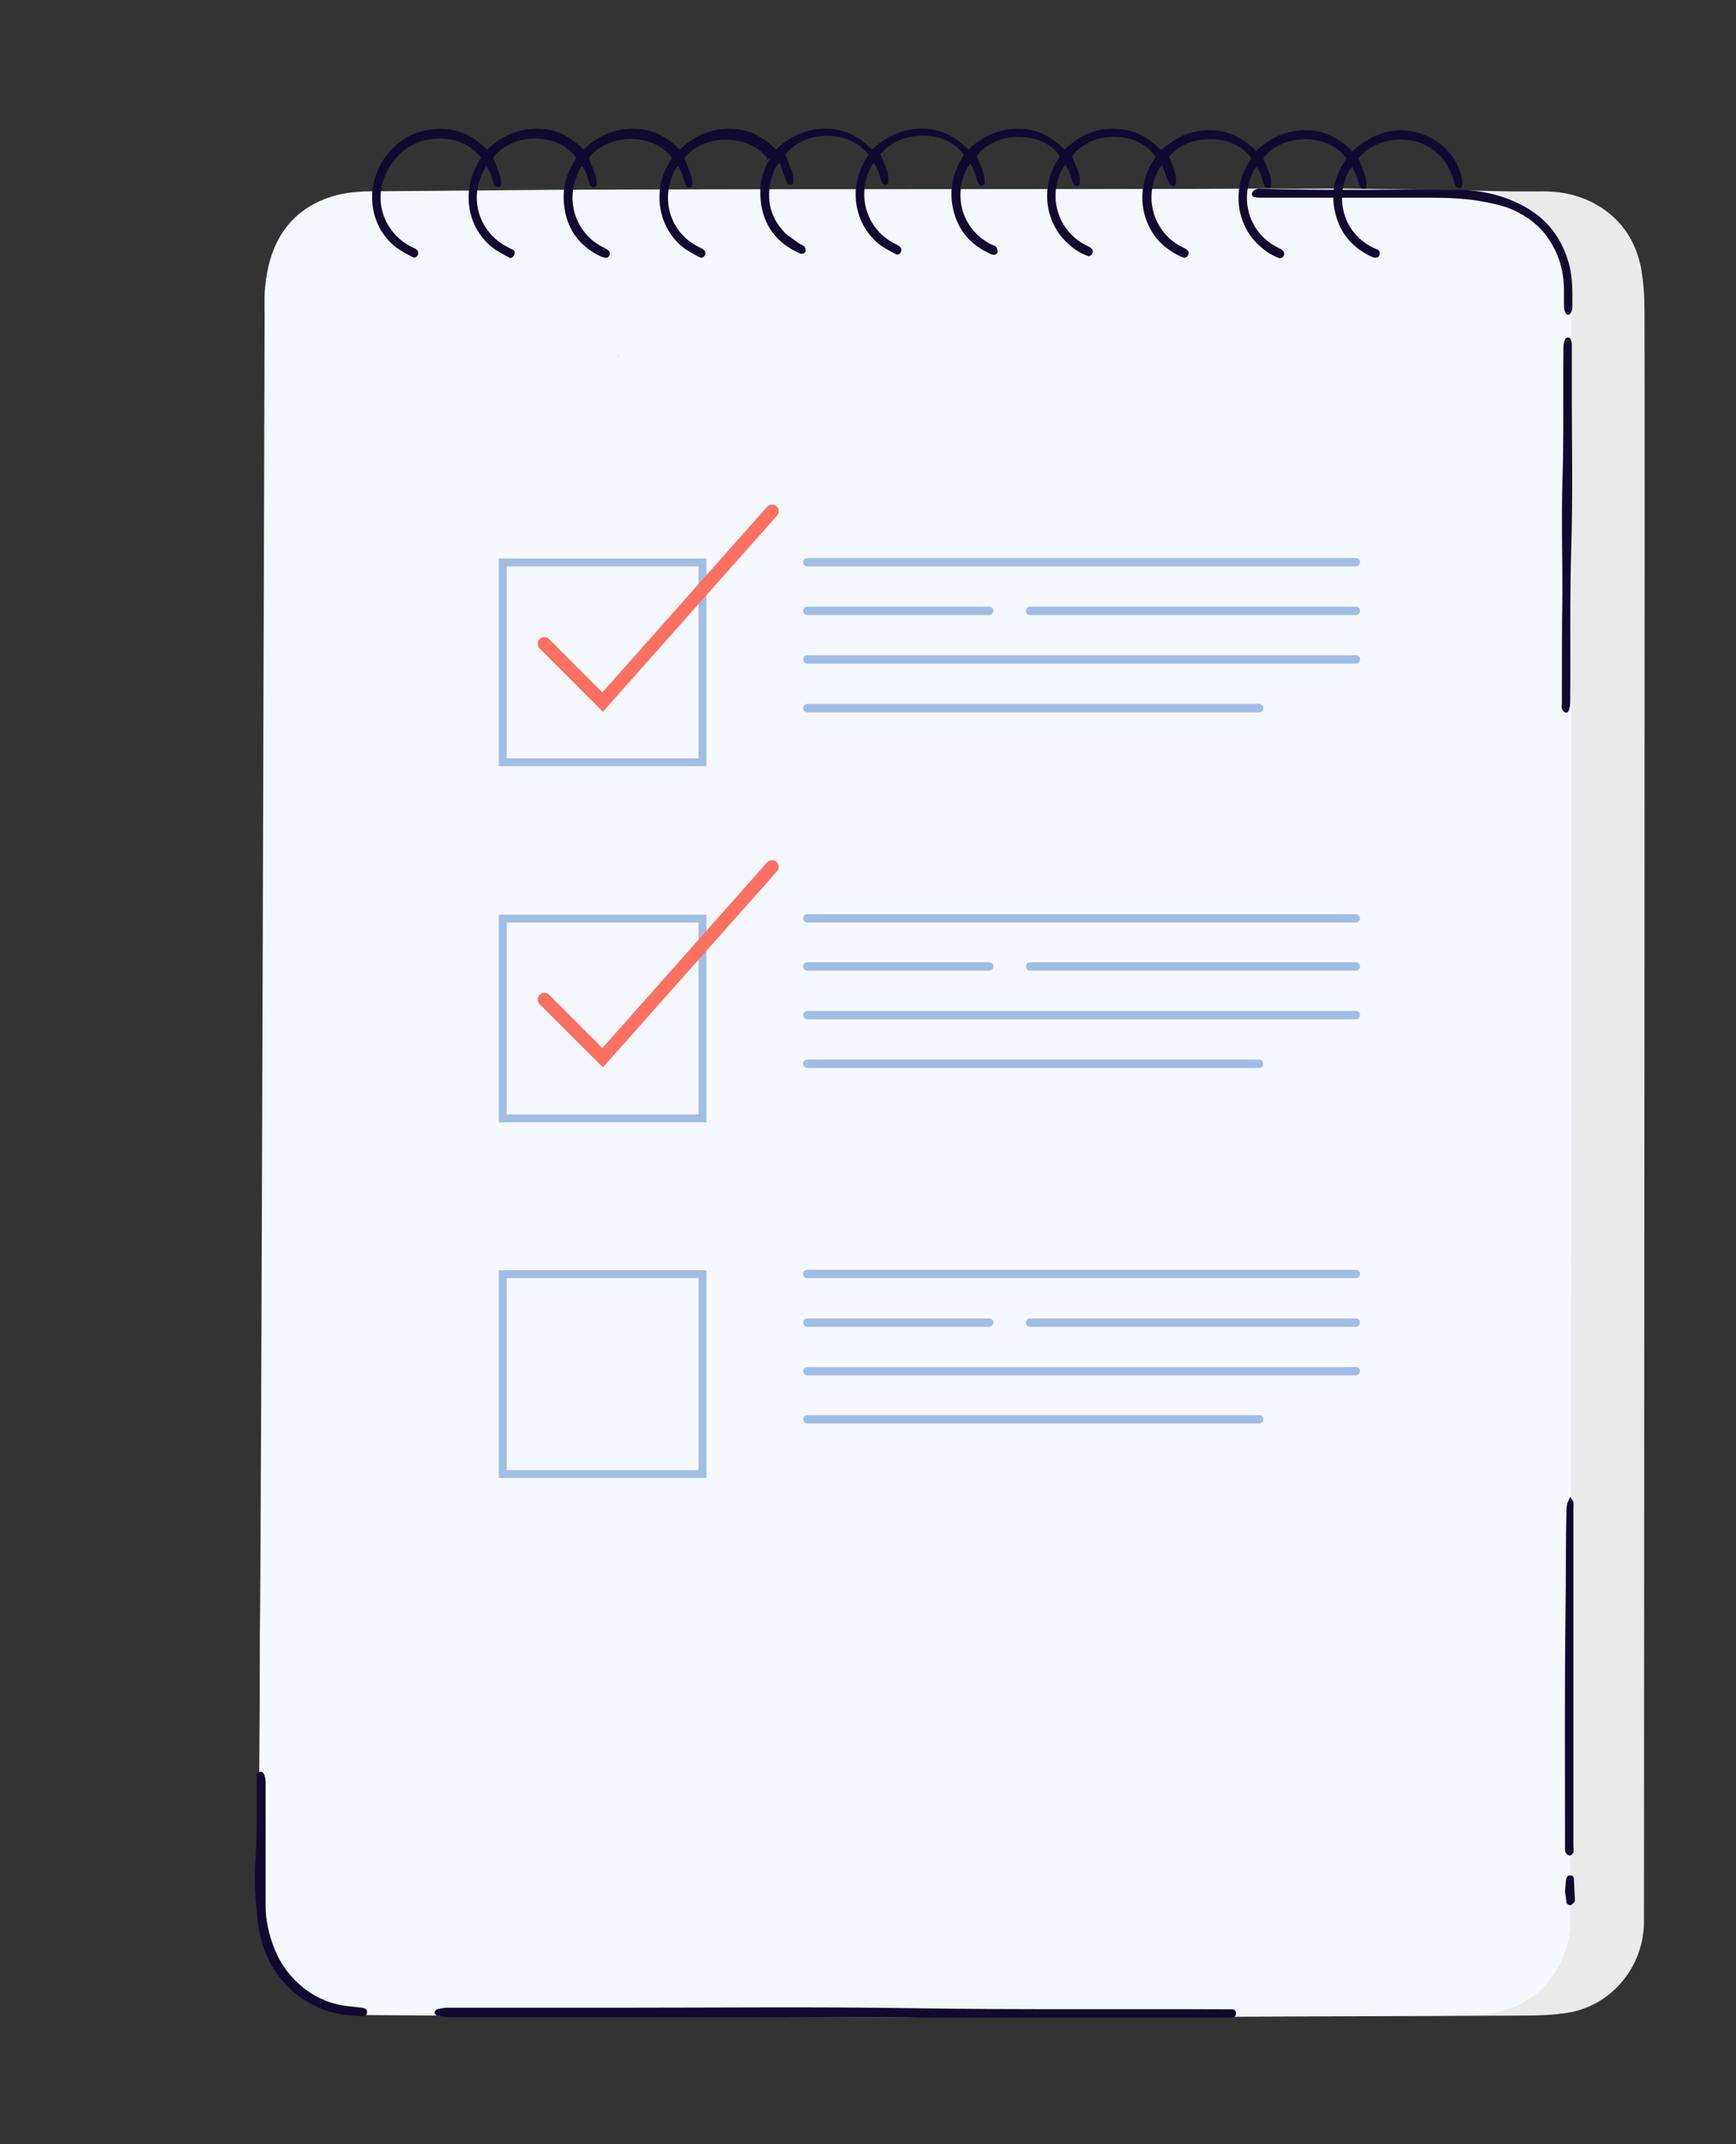 <?xml version="1.0" encoding="UTF-8"?> <!-- Generator: Adobe Illustrator 23.0.5, SVG Export Plug-In . SVG Version: 6.00 Build 0) --> <svg xmlns="http://www.w3.org/2000/svg" xmlns:xlink="http://www.w3.org/1999/xlink" id="Слой_1" x="0px" y="0px" viewBox="0 0 332 410" style="enable-background:new 0 0 332 410;" xml:space="preserve"><rect x="0" y="0" width="332" height="410" fill="#333333" stroke="none"/> <style type="text/css"> .st0{fill:#EAEAEA;} .st1{fill:#F5F8FF;} .st2{fill:#110930;} .st3{fill:#A1BDE4;} .st4{fill:#FE7062;} </style> <g id="BACKGROUND"> </g> <g> <g> <g> <path class="st0" d="M64.6,60.6c0-2.2-0.1-4.4,0.2-6.5c0.9-8.1,5-14.9,14.5-17c1.4-0.3,2.9-0.4,4.4-0.5 c11.8-0.1,23.6-0.2,35.4-0.3c20.1-0.1,40.2-0.1,60.3-0.1c22.9,0,45.7,0,68.6-0.1c4,0,8.1-0.1,12.1,0c9.7,0.1,19.4,0.3,29.1,0.5 c1.8,0,3.5,0,5.3,0c4-0.1,7.7,0.7,11.1,2.7c4.7,2.8,7.3,7,8.3,12.2c0.4,2.5,0.6,5,0.6,7.6c0.1,16.4-0.1,261.6-0.1,308.3 c0,9-6.7,16.7-15.6,17.6c-0.2,0-0.4,0-0.7,0.1c-2.1,0.2-4.1,0.3-6.2,0.3c-32.8,0.1-65.6,0.3-98.5,0.3c-24,0-48-0.1-72-0.2 c-12.4,0-24.8-0.1-37.2-0.2c-3,0-6-0.4-8.8-1.5c-6.3-2.5-9.7-7.3-11.2-13.7c-0.6-2.5-0.7-5-0.7-7.6c0.1-16.8,0.3-33.6,0.3-50.4 C64,289.8,64.5,90,64.6,60.6z"></path> </g> <g> <path class="st1" d="M50.6,60.6c0-2.2-0.1-4.4,0.2-6.5c0.9-8.1,5-14.9,14.5-17c1.4-0.3,2.9-0.4,4.4-0.5 c11.8-0.1,23.6-0.2,35.4-0.3c20.1-0.1,40.2-0.1,60.3-0.1c22.9,0,45.7,0,68.6-0.1c4,0,8.1-0.1,12.1,0c9.7,0.1,19.4,0.3,29.1,0.5 c1.8,0,3.5,0,5.3,0c4-0.1,7.7,0.7,11.1,2.7c4.7,2.8,7.3,7,8.3,12.2c0.4,2.5,0.6,5,0.6,7.6c0.1,16.4-0.1,261.6-0.2,308.3 c0,9-6.7,16.7-15.6,17.6c-0.2,0-0.4,0-0.7,0.1c-2.1,0.2-4.1,0.3-6.2,0.3c-32.8,0.1-65.6,0.3-98.5,0.3c-24,0-48-0.1-72-0.2 c-12.4,0-24.8-0.1-37.2-0.2c-3,0-6-0.4-8.8-1.5c-6.3-2.5-9.7-7.3-11.2-13.7c-0.6-2.5-0.7-5-0.7-7.6c0.1-16.8,0.3-33.6,0.3-50.4 C50,289.8,50.5,90,50.6,60.6z"></path> </g> </g> <g> <g> <path class="st2" d="M146.8,30.3c-4-5.1-12.7-4.5-15.9,0c0.5,1.1,0.9,2.2,1.3,3.3c0.2,0.6,0.2,1.2,0.2,1.8c0,0.2-0.2,0.5-0.4,0.5 c-0.2,0.1-0.6-0.1-0.7-0.2c-0.2-0.4-0.4-0.8-0.5-1.3c-0.2-0.9-0.6-1.7-1.1-2.7c-0.2,0.3-0.4,0.4-0.5,0.6 c-3.1,5.6-1.1,12.3,4.6,15c0.2,0.1,0.5,0.2,0.7,0.4c0.4,0.3,0.5,0.7,0.3,1.1s-0.6,0.6-1,0.4c-1.1-0.6-2.3-1.2-3.3-2 c-4.7-3.9-5.7-10.7-2.6-16c0.2-0.3,0.4-0.7,0.6-1c-3.6-4.9-12.2-4.8-15.9,0c0.4,1.1,0.9,2.2,1.3,3.3c0.2,0.6,0.2,1.2,0.2,1.8 c0,0.2-0.3,0.6-0.5,0.6s-0.6-0.2-0.7-0.4c-0.2-0.3-0.3-0.8-0.4-1.2c-0.3-0.9-0.5-1.7-1.2-2.6c-0.7,1-1,1.9-1.3,2.8 c-1.7,5.4,1,10.8,5.6,12.9c1,0.5,1.2,0.9,0.9,1.5c-0.3,0.5-0.7,0.5-1.7,0.1c-4.5-2.2-6.8-5.9-7-10.9c-0.1-2.6,0.6-5,2-7.2 c0.1-0.2,0.3-0.5,0.4-0.7c-3.4-5-12.4-4.9-15.9,0c0.5,1.1,0.9,2.2,1.3,3.3c0.2,0.6,0.2,1.2,0.2,1.8c0,0.2-0.3,0.5-0.4,0.5 c-0.3,0-0.6-0.1-0.8-0.3c-0.2-0.3-0.3-0.7-0.4-1.1c-0.2-0.9-0.6-1.7-1.2-2.7c-0.3,0.5-0.5,0.9-0.7,1.3 c-2.6,5.4-0.5,11.5,4.7,14.2c0.3,0.2,0.6,0.3,1,0.5c0.5,0.2,0.5,0.7,0.3,1.1s-0.6,0.7-1,0.4c-1.1-0.6-2.3-1.2-3.3-2 c-4.7-3.9-5.7-10.6-2.6-16c0.2-0.4,0.4-0.7,0.6-1.1c-2-2.3-4.4-3.5-7.5-3.6c-5-0.1-8.4,2.2-10.6,6.5c-2.6,5.3-0.5,11.4,4.6,14.1 c0.3,0.2,0.7,0.3,1,0.5c0.5,0.3,0.6,0.8,0.4,1.2c-0.3,0.4-0.6,0.6-1.1,0.3c-1.1-0.6-2.3-1.2-3.3-2c-5.1-4.2-5.7-11.7-1.8-17.1 c1.9-2.6,4.4-4.3,7.4-5c4.3-1,8.2,0,11.5,3.1c0.2,0.1,0.3,0.3,0.6,0.5c2.5-2.4,5.6-3.9,9.1-4c3.6-0.1,6.6,1.3,9.3,4 c2.5-2.4,5.6-3.9,9.1-4c3.6-0.1,6.6,1.3,9.3,4c2.5-2.4,5.6-3.9,9.1-4c3.6-0.1,6.6,1.3,9.3,4c2.5-2.4,5.6-3.9,9.1-4 c3.6-0.1,6.6,1.3,9.3,4c2.5-2.4,5.6-3.9,9.1-4c3.6-0.1,6.6,1.3,9.3,4c2.5-2.4,5.6-3.9,9.1-4c3.6-0.1,6.6,1.3,9.3,4 c2.6-2.5,5.6-4,9.2-4s6.6,1.4,9.2,4.1c0.5-0.4,1.1-0.8,1.6-1.2c2.2-1.7,4.6-2.5,7.3-2.6c3.2-0.1,6.1,1,8.5,3.2 c0.3,0.2,0.5,0.5,0.8,0.8c2.6-2.5,5.6-3.9,9.2-4s6.6,1.4,9.2,4c1.6-1.3,3.2-2.5,5.1-3.2c6.6-2.5,14.1,1.3,15.8,8 c0.2,0.6,0.1,1.2,0.1,1.8c0,0.2-0.2,0.5-0.4,0.5c-0.2,0-0.6-0.1-0.7-0.2c-0.2-0.4-0.4-0.8-0.5-1.3c-0.6-2-1.5-3.7-3-5.1 c-1.9-1.7-4-2.6-6.6-2.7c-3.3-0.1-6.1,0.9-8.4,3.3c-0.1,0.1-0.2,0.2-0.2,0.3c0.5,1.2,0.9,2.2,1.3,3.4c0.2,0.6,0.2,1.3,0.2,2 c0,0.2-0.2,0.4-0.3,0.4c-0.2,0-0.6,0-0.7-0.2c-0.3-0.4-0.4-0.8-0.6-1.3c-0.2-0.9-0.6-1.7-1.1-2.7c-1,1-1.3,2.2-1.6,3.3 c-1.3,5.2,1.2,10.1,5.7,12.2c0.2,0.1,0.5,0.2,0.7,0.3c0.5,0.2,0.5,0.6,0.4,1.1c-0.1,0.4-0.6,0.6-1.2,0.4 c-0.2-0.1-0.5-0.2-0.7-0.3c-3.4-1.7-5.6-4.4-6.5-8c-0.9-3.5-0.3-6.8,1.6-9.8c0.2-0.3,0.3-0.5,0.5-0.8c-3.4-4.8-12-5-15.9-0.1 c0.4,1.1,0.9,2.2,1.3,3.3c0.2,0.6,0.2,1.3,0.2,2c0,0.2-0.2,0.5-0.4,0.5c-0.2,0-0.6-0.1-0.7-0.2c-0.2-0.4-0.4-0.8-0.5-1.3 c-0.3-0.9-0.5-1.7-1.2-2.6c-0.2,0.2-0.3,0.4-0.4,0.5c-3.1,5.6-1,12.3,4.6,15c0.2,0.1,0.5,0.2,0.7,0.4c0.4,0.3,0.5,0.7,0.3,1.1 s-0.6,0.6-1,0.4c-1.3-0.5-2.4-1.2-3.4-2.1c-4.6-3.9-5.6-10.8-2.3-16.1c0.2-0.3,0.3-0.5,0.5-0.8c-3-4.7-11.9-5.1-15.7-0.3 c0.4,1,0.8,2,1.1,3c0.2,0.6,0.2,1.3,0.2,2c0,0.2-0.2,0.6-0.4,0.6c-0.3,0-0.6-0.1-0.8-0.3c-0.2-0.3-0.3-0.8-0.5-1.1 c-0.3-0.8-0.6-1.6-0.9-2.7c-1.1,1.2-1.5,2.5-1.8,3.8c-1.2,5.2,1.5,10,5.7,12c0.2,0.1,0.5,0.2,0.7,0.4c0.5,0.3,0.5,0.7,0.3,1.1 s-0.6,0.6-1,0.4c-1.3-0.5-2.4-1.2-3.5-2.1c-4.6-3.9-5.6-10.8-2.3-16.1c0.2-0.3,0.4-0.7,0.6-1c-3.2-4.9-11.9-5.3-16-0.2 c0.4,1.1,0.9,2.2,1.3,3.3c0.2,0.6,0.2,1.3,0.2,2c0,0.2-0.2,0.5-0.4,0.5c-0.2,0-0.6-0.1-0.7-0.2c-0.2-0.4-0.4-0.8-0.5-1.3 c-0.3-0.9-0.5-1.7-1.2-2.6c-0.2,0.2-0.3,0.4-0.4,0.5c-3.1,5.6-1,12.3,4.6,15c0.2,0.1,0.5,0.2,0.7,0.4c0.4,0.3,0.5,0.7,0.3,1.1 s-0.6,0.6-1,0.4c-1.3-0.5-2.4-1.2-3.4-2.1c-4.6-3.9-5.6-10.8-2.3-16.1c0.2-0.3,0.3-0.5,0.5-0.8c-3-4.7-11.9-5.2-15.9-0.1 c0.4,1.1,0.9,2.2,1.3,3.3c0.2,0.6,0.2,1.3,0.2,2c0,0.2-0.2,0.4-0.3,0.4c-0.2,0-0.6,0-0.7-0.2c-0.3-0.4-0.5-0.8-0.6-1.3 c-0.2-0.9-0.6-1.7-1.1-2.7c-0.2,0.3-0.5,0.5-0.6,0.7c-2.9,5.6-0.9,12.1,4.7,14.8c0.3,0.1,0.6,0.2,0.8,0.4c0.2,0.3,0.3,0.7,0.3,1 c-0.1,0.4-0.5,0.6-1,0.5c-0.3-0.1-0.6-0.2-0.9-0.4c-3.5-1.7-5.7-4.4-6.6-8.2c-0.8-3.4-0.2-6.7,1.6-9.7c0.1-0.2,0.2-0.4,0.3-0.5 c0.1-0.1,0.1-0.2,0.1-0.3c-3.3-4.8-11.9-5-15.9-0.1c0.4,1.1,0.9,2.2,1.3,3.3c0.2,0.6,0.2,1.3,0.2,2c0,0.2-0.2,0.5-0.4,0.5 c-0.2,0.1-0.6-0.1-0.7-0.2c-0.2-0.4-0.4-0.8-0.5-1.3c-0.2-0.9-0.6-1.7-1.1-2.6c-0.2,0.1-0.3,0.2-0.4,0.3 c-3.2,5.6-1.2,12.4,4.5,15.2c0.2,0.1,0.5,0.2,0.7,0.4c0.4,0.3,0.5,0.7,0.3,1.1s-0.6,0.6-1,0.4c-1.1-0.6-2.3-1.2-3.3-2 c-4.7-3.9-5.7-10.7-2.5-16c0.2-0.3,0.4-0.7,0.6-1c-3.7-4.9-12.3-4.8-15.9,0c0.4,1.1,0.9,2.2,1.3,3.3c0.2,0.6,0.2,1.3,0.2,2 c0,0.2-0.2,0.4-0.3,0.4c-0.2,0-0.6,0-0.7-0.1c-0.3-0.4-0.4-0.8-0.6-1.3c-0.3-0.9-0.6-1.7-1-2.8c-0.8,0.7-1.1,1.5-1.3,2.2 c-1.4,4.2-0.8,8,2.3,11.2c0.8,0.8,1.9,1.4,2.8,2.1c0.3,0.2,0.7,0.3,0.9,0.5c0.2,0.2,0.3,0.7,0.3,0.9c-0.1,0.4-0.5,0.6-1,0.5 c-0.2-0.1-0.5-0.2-0.7-0.3c-4.5-2.2-6.8-5.9-7-10.9c-0.1-2.6,0.6-5,2-7.2C146.5,30.8,146.6,30.6,146.8,30.3z"></path> </g> <path class="st2" d="M160.4,385.7c-24.6,0-49.3,0-73.9,0c-1,0-1.9-0.1-2.9-0.3c-0.2,0-0.5-0.4-0.5-0.6s0.3-0.6,0.5-0.6 c0.7-0.2,1.4-0.3,2.1-0.3c10.8,0,21.6,0,32.4,0c19,0,38-0.2,57,0.1c19.9,0.3,39.8,0.1,59.6,0.2c0.3,0,0.6,0,0.9,0 c0.5,0,0.8,0.3,0.8,0.8c0,0.4-0.3,0.8-0.9,0.8c-0.5,0-0.9,0-1.4,0c-18.9,0-37.8,0-56.7,0C171.7,385.7,166.1,385.7,160.4,385.7 L160.4,385.7z"></path> <path class="st2" d="M260.3,36.3c6.2,0,12.4-0.1,18.6,0c4.3,0.1,8.4,0.9,12.3,3c4.7,2.5,7.5,6.2,8.9,11.3c0.7,2.7,0.6,5.4,0.6,8.1 c0,0.1,0,0.1,0,0.2c-0.1,0.8-0.4,1.3-0.8,1.3s-0.7-0.6-0.8-1.4c0-1.1,0-2.2,0-3.3c0-4.2-1.3-7.9-3.9-11.1 c-1.6-1.9-3.7-3.3-5.9-4.3c-2.1-0.9-4.3-1.3-6.5-1.7c-3.2-0.5-6.4-0.6-9.7-0.6c-10.6,0-21.2,0-31.8,0c-0.5,0-0.9,0-1.4-0.1 c-0.2,0-0.5-0.3-0.5-0.5s0.1-0.5,0.3-0.7c0.2-0.2,0.5-0.3,0.8-0.4c0.4-0.1,0.7,0,1.1,0C247.8,36.3,254,36.3,260.3,36.3L260.3,36.3 z"></path> <path class="st2" d="M298.8,113.1c0-7-0.2-13.9,0-20.9c0.3-8.6,0.1-17.2,0.2-25.8c0-0.5,0.1-1,0.3-1.5c0.2-0.5,0.9-0.5,1.1,0 c0.2,0.4,0.2,0.9,0.2,1.4c0,3,0,6,0,9c0,9.8,0.2,19.6-0.1,29.4c-0.3,9.9-0.1,19.8-0.2,29.7c0,0.4-0.1,0.8-0.2,1.2 s-0.3,0.8-0.8,0.6c-0.3-0.1-0.5-0.4-0.6-0.7s0-0.7,0-1.1C298.7,127.2,298.7,120.1,298.8,113.1 C298.7,113.1,298.8,113.1,298.8,113.1z"></path> <path class="st2" d="M300.3,286.2c0.3,0.5,0.5,0.7,0.6,1c0.1,0.5,0,1,0,1.5c0,14.2,0,28.4,0,42.6c0,7.2,0,14.5,0,21.7 c0,0.4,0.1,0.9,0,1.2c-0.1,0.3-0.5,0.6-0.7,0.6c-0.3,0-0.6-0.3-0.8-0.6c-0.1-0.2-0.1-0.6-0.1-0.9c0-15.2-0.1-30.4,0.1-45.6 c0.1-6.5,0-13,0.2-19.5C299.7,287.5,299.7,287.5,300.3,286.2z"></path> <path class="st2" d="M50.8,353c0,3.8,0,7.6,0,11.5c0,2.4,0.5,4.8,1.3,7.1c1,2.9,2.6,5.5,4.9,7.6c2.7,2.5,5.9,4,9.6,4.4 c0.9,0.1,1.7,0.2,2.6,0.3c0.7,0.1,1.1,0.4,1,0.9c-0.1,0.6-0.5,0.8-1,0.7c-1.3-0.1-2.6-0.1-3.8-0.3c-4.2-0.8-7.9-2.6-10.8-5.8 c-2.5-2.7-4.1-5.9-4.9-9.5c-0.4-1.8-0.5-3.6-0.7-5.5c-0.3-3.1-0.3-6.3-0.1-9.4c0.3-5,0.1-10,0.2-15c0-0.5-0.2-1.1,0.6-1.2 c0.5-0.1,0.8,0.2,1,1.1c0.1,0.4,0.1,0.9,0.1,1.4C50.8,345,50.8,349,50.8,353L50.8,353z"></path> <path class="st2" d="M299.3,361.7c0.1-1,0.1-1.6,0.2-2.3c0.1-0.4,0.2-0.8,0.8-0.8c0.6,0,0.7,0.4,0.7,0.8c0.1,1.3,0.1,2.6,0.2,4 c0,0.1-0.1,0.3-0.2,0.4c-0.2,0.2-0.5,0.5-0.7,0.5s-0.6-0.2-0.7-0.4C299.5,363.1,299.4,362.3,299.3,361.7z"></path> <polygon class="st2" points="118.2,68.2 118.2,68.1 118.3,68.1 "></polygon> </g> <g> <g> <path class="st3" d="M135.1,146.5H95.4v-39.7h39.7V146.5z M96.9,145h36.7v-36.7H96.9V145z"></path> <g> <path class="st3" d="M259.3,108.3H154.4c-0.4,0-0.8-0.3-0.8-0.8c0-0.4,0.3-0.8,0.8-0.8h104.9c0.4,0,0.8,0.3,0.8,0.8 C260.1,108,259.7,108.3,259.3,108.3z"></path> <path class="st3" d="M259.3,126.9H154.4c-0.4,0-0.8-0.3-0.8-0.8c0-0.4,0.3-0.8,0.8-0.8h104.9c0.4,0,0.8,0.3,0.8,0.8 C260.1,126.6,259.7,126.9,259.3,126.9z"></path> <path class="st3" d="M240.8,136.2h-86.4c-0.4,0-0.8-0.3-0.8-0.8c0-0.4,0.3-0.8,0.8-0.8h86.4c0.4,0,0.8,0.3,0.8,0.8 C241.6,135.9,241.3,136.2,240.8,136.2z"></path> <g> <path class="st3" d="M259.3,117.6H197c-0.4,0-0.8-0.3-0.8-0.8c0-0.4,0.3-0.8,0.8-0.8h62.3c0.4,0,0.8,0.3,0.8,0.8 C260.1,117.3,259.7,117.6,259.3,117.6z"></path> <path class="st3" d="M189.2,117.6h-34.8c-0.4,0-0.8-0.3-0.8-0.8c0-0.4,0.3-0.8,0.8-0.8h34.8c0.4,0,0.8,0.3,0.8,0.8 C189.9,117.3,189.6,117.6,189.2,117.6z"></path> </g> </g> <path class="st4" d="M115.3,136.1L103.2,124c-0.5-0.5-0.5-1.3,0-1.8s1.3-0.5,1.8,0l10.2,10.2l31.5-35.5c0.5-0.5,1.3-0.6,1.8-0.1 s0.6,1.3,0.1,1.8L115.3,136.1z"></path> </g> <g> <path class="st3" d="M135.1,214.6H95.4v-39.7h39.7V214.6z M96.9,213.1h36.7v-36.7H96.9V213.1z"></path> <g> <path class="st3" d="M259.3,176.4H154.4c-0.4,0-0.8-0.3-0.8-0.8c0-0.4,0.3-0.8,0.8-0.8h104.9c0.4,0,0.8,0.3,0.8,0.8 C260.1,176,259.7,176.4,259.3,176.4z"></path> <path class="st3" d="M259.3,194.9H154.4c-0.4,0-0.8-0.3-0.8-0.8c0-0.4,0.3-0.8,0.8-0.8h104.9c0.4,0,0.8,0.3,0.8,0.8 C260.1,194.6,259.7,194.9,259.3,194.9z"></path> <path class="st3" d="M240.8,204.2h-86.4c-0.4,0-0.8-0.3-0.8-0.8c0-0.4,0.3-0.8,0.8-0.8h86.4c0.4,0,0.8,0.3,0.8,0.8 C241.6,203.9,241.3,204.2,240.8,204.2z"></path> <g> <path class="st3" d="M259.3,185.6H197c-0.4,0-0.8-0.3-0.8-0.8c0-0.4,0.3-0.8,0.8-0.8h62.3c0.4,0,0.8,0.3,0.8,0.8 C260.1,185.3,259.7,185.6,259.3,185.6z"></path> <path class="st3" d="M189.2,185.6h-34.8c-0.4,0-0.8-0.3-0.8-0.8c0-0.4,0.3-0.8,0.8-0.8h34.8c0.4,0,0.8,0.3,0.8,0.8 C189.9,185.3,189.6,185.6,189.2,185.6z"></path> </g> </g> <path class="st4" d="M115.3,204.1L103.2,192c-0.5-0.5-0.5-1.3,0-1.8s1.3-0.5,1.8,0l10.2,10.2l31.5-35.5c0.5-0.5,1.3-0.6,1.8-0.1 s0.6,1.3,0.1,1.8L115.3,204.1z"></path> </g> <g> <path class="st3" d="M135.1,282.6H95.4v-39.7h39.7V282.6z M96.9,281.1h36.7v-36.7H96.9V281.1z"></path> <g> <path class="st3" d="M259.3,244.4H154.4c-0.4,0-0.8-0.3-0.8-0.8c0-0.4,0.3-0.8,0.8-0.8h104.9c0.4,0,0.8,0.3,0.8,0.8 C260.1,244,259.7,244.4,259.3,244.4z"></path> <path class="st3" d="M259.3,263H154.4c-0.4,0-0.8-0.3-0.8-0.8c0-0.4,0.3-0.8,0.8-0.8h104.9c0.4,0,0.8,0.3,0.8,0.8 C260.1,262.6,259.7,263,259.3,263z"></path> <path class="st3" d="M240.8,272.2h-86.4c-0.4,0-0.8-0.3-0.8-0.8c0-0.4,0.3-0.8,0.8-0.8h86.4c0.4,0,0.8,0.3,0.8,0.8 C241.6,271.9,241.3,272.2,240.8,272.2z"></path> <g> <path class="st3" d="M259.3,253.7H197c-0.4,0-0.8-0.3-0.8-0.8c0-0.4,0.3-0.8,0.8-0.8h62.3c0.4,0,0.8,0.3,0.8,0.8 C260.1,253.3,259.7,253.7,259.3,253.7z"></path> <path class="st3" d="M189.2,253.7h-34.8c-0.4,0-0.8-0.3-0.8-0.8c0-0.4,0.3-0.8,0.8-0.8h34.8c0.4,0,0.8,0.3,0.8,0.8 C189.9,253.3,189.6,253.7,189.2,253.7z"></path> </g> </g> </g> </g> </g> <g id="DESIGNED_BY_FREEPIK"> </g> </svg> 